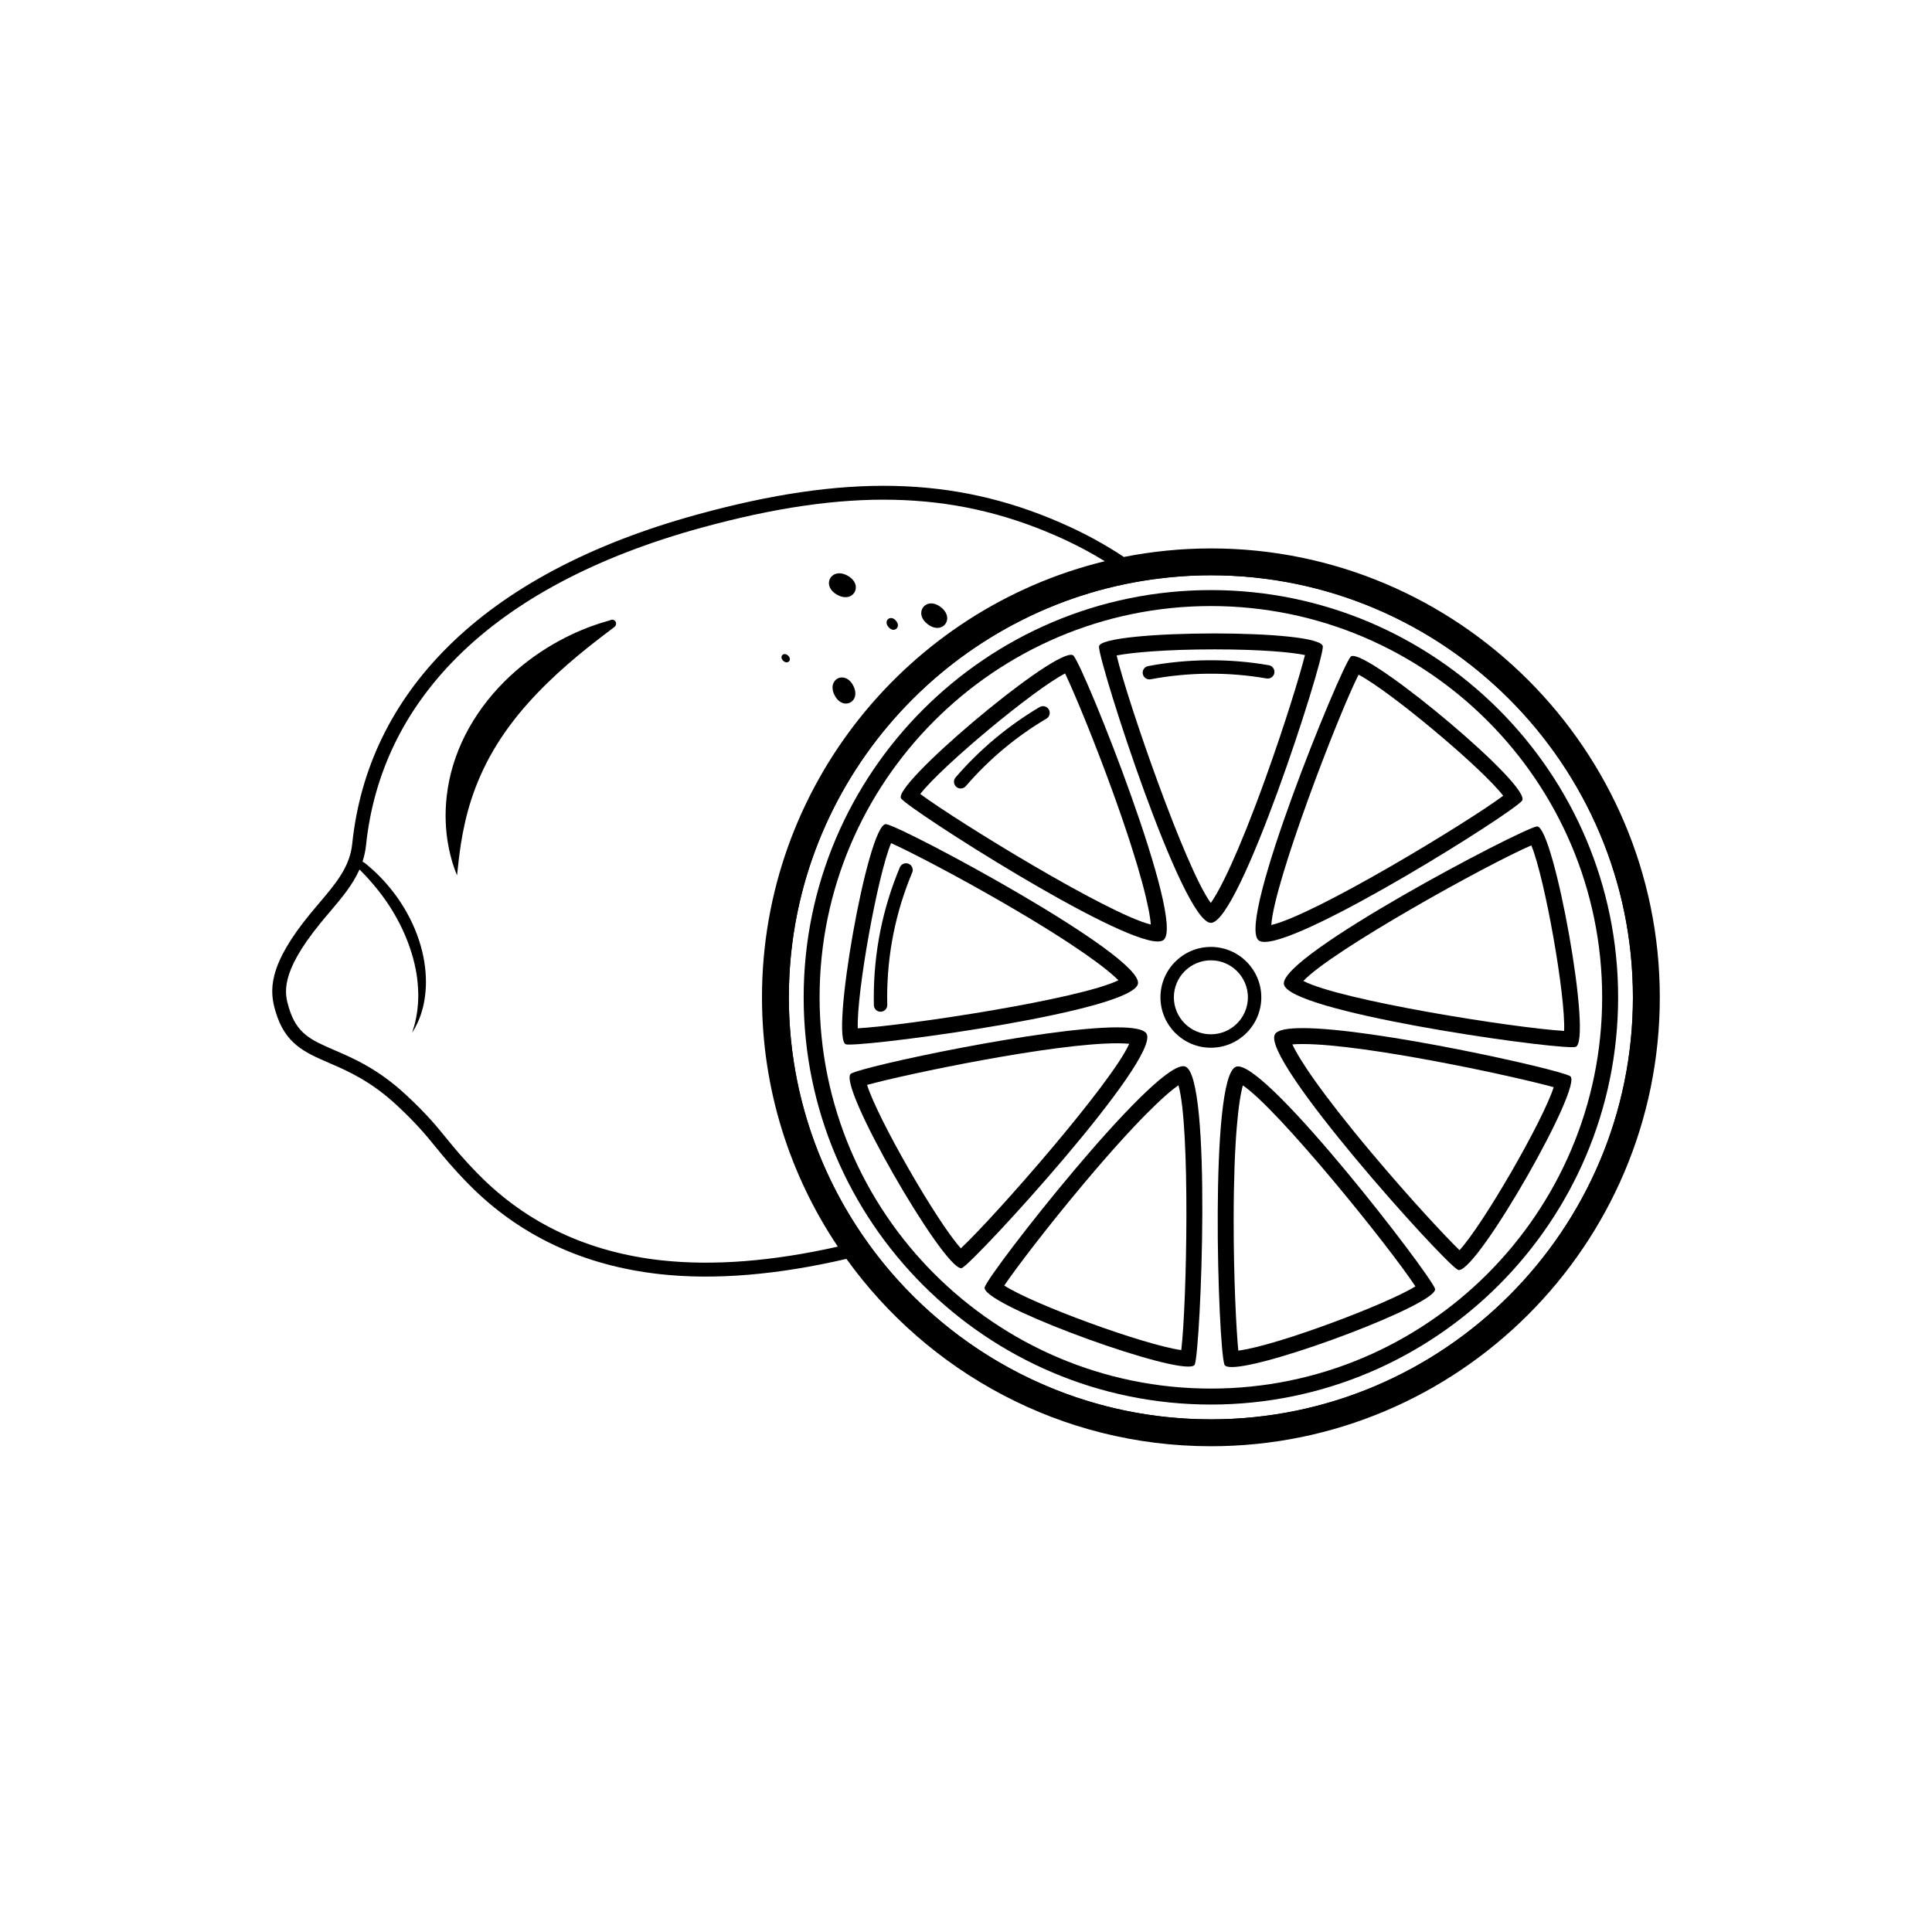<?xml version="1.0" encoding="UTF-8"?>
<!-- The Best Svg Icon site in the world: iconSvg.co, Visit us! https://iconsvg.co -->
<svg fill="#000000" width="800px" height="800px" version="1.1" viewBox="144 144 512 512" xmlns="http://www.w3.org/2000/svg">
 <g>
  <path d="m365.19 328.27c-2.211-4.254 2.719-6.816 4.93-2.562 2.211 4.258-2.719 6.816-4.93 2.562"/>
  <path d="m351.57 319.12c-1.18-1.113 0.109-2.481 1.289-1.371 1.176 1.109-0.113 2.481-1.289 1.371"/>
  <path d="m365.82 301.6c-4.316-2.453-1.469-7.461 2.848-5.008 4.312 2.453 1.465 7.461-2.848 5.008"/>
  <path d="m379.47 310.19c-1.465-1.707 0.508-3.398 1.973-1.695 1.461 1.707-0.512 3.402-1.973 1.695"/>
  <path d="m389.84 309.41c-3.894-3-0.414-7.512 3.481-4.512 3.891 3 0.414 7.512-3.481 4.512"/>
  <path d="m306.2 310.3c0.035 0 0.07-0.004 0.102-0.004 0.062-0.016 0.012-0.012 0.027-0.016-0.031-0.004-0.113-0.004-0.184-0.004-0.164 0.016-0.316 0.02-0.461 0.035"/>
  <path d="m302.66 310.03c0.578-0.34 1.422-0.828 2.527-1.418 0.141-0.078 0.289-0.148 0.438-0.223 0.086-0.039 0.156-0.082 0.285-0.121 0.051-0.012 0.047-0.02 0.148-0.035 0.051-0.004 0.105-0.016 0.164-0.016-0.004-0.02 0.504 0.039 0.691 0.254 0.184 0.156 0.441 0.469 0.332 1.055-0.242 0.598-0.289 0.457-0.289 0.504l-0.082 0.082-0.102 0.078-0.102 0.082c-0.293 0.223-0.598 0.453-0.914 0.695-0.59 0.441-1.219 0.926-1.898 1.438-1.34 1.027-2.832 2.184-4.43 3.469-1.594 1.281-3.289 2.688-5.031 4.211-1.746 1.512-3.531 3.152-5.312 4.891-3.566 3.469-7.09 7.348-10.152 11.523-3.082 4.164-5.668 8.621-7.617 13.062-0.984 2.215-1.816 4.43-2.5 6.57-0.691 2.144-1.234 4.231-1.664 6.191-0.891 3.926-1.32 7.348-1.609 9.781-0.27 2.457-0.426 3.871-0.426 3.871s-0.133-0.336-0.383-0.953c-0.242-0.625-0.578-1.559-0.934-2.762-0.695-2.414-1.504-5.957-1.676-10.355-0.188-4.383 0.309-9.617 1.91-14.992 0.809-2.68 1.875-5.387 3.199-8.012s2.898-5.176 4.656-7.57c3.519-4.801 7.781-8.957 12.152-12.254 2.172-1.66 4.394-3.094 6.531-4.352 2.152-1.25 4.25-2.301 6.227-3.18 1.977-0.875 3.824-1.574 5.484-2.129 0.832-0.27 1.605-0.527 2.324-0.723 0.336-0.098 0.66-0.184 0.965-0.27 0.016-0.012 0 0 0 0.004l-0.051 0.039-0.051 0.055"/>
  <path d="m464.9 296.45c61.676 0 111.84 50.172 111.84 111.85s-50.172 111.84-111.84 111.84c-61.68 0-111.85-50.172-111.85-111.84 0-61.668 50.172-111.85 111.85-111.85m0-3.555c-63.637 0-115.4 51.766-115.4 115.4 0 63.629 51.766 115.4 115.4 115.4 63.629 0 115.4-51.766 115.4-115.4 0-63.633-51.77-115.4-115.4-115.4z"/>
  <path d="m464.9 289.34c-7.891 0-15.594 0.793-23.059 2.262-4.762-3.168-10.312-6.273-16.895-9.129-28.184-12.254-56.918-12.895-96.078-2.144-28.371 7.785-50.676 19.621-66.289 35.184-14.672 14.621-23.168 32.16-25.242 52.152-0.637 6.106-4.379 10.512-8.715 15.621-0.844 0.992-1.703 2-2.551 3.043-5.113 6.262-8.172 11.512-9.348 16.047-1.055 4.062-0.484 7.055 0.301 9.68 2.543 8.598 7.672 10.812 14.164 13.621 4.938 2.133 11.074 4.793 18.047 11.293 5.18 4.824 7.648 7.852 10.262 11.047 2.246 2.758 4.57 5.602 8.73 9.836 13.371 13.578 30.434 21.594 50.727 23.816 14.512 1.594 31.094 0.191 49.359-4.051 21.613 30.039 56.844 49.648 96.594 49.648 65.594 0 118.96-53.363 118.96-118.96-0.008-65.602-53.371-118.97-118.96-118.97zm-145.56 188.67c-19.43-2.133-35.75-9.785-48.508-22.75-4.043-4.109-6.309-6.883-8.5-9.574-2.691-3.297-5.234-6.414-10.598-11.41-7.43-6.934-13.898-9.73-19.094-11.973-6.258-2.703-10.039-4.344-12.102-11.301-1.047-3.531-2.629-8.883 8.375-22.355 0.832-1.031 1.68-2.016 2.504-2.992 3.066-3.621 6.027-7.098 7.848-11.223 0.078 0.066 0.164 0.148 0.238 0.223 0.156 0.156 0.309 0.316 0.469 0.477 0.305 0.316 0.637 0.637 0.93 0.965 0.594 0.641 1.195 1.305 1.797 2.012 1.195 1.398 2.371 2.883 3.473 4.457 1.105 1.574 2.137 3.234 3.066 4.941 0.941 1.707 1.762 3.473 2.484 5.242 0.715 1.777 1.316 3.566 1.789 5.32 0.469 1.762 0.828 3.492 1.035 5.148 0.207 1.66 0.301 3.25 0.305 4.719-0.012 1.469-0.117 2.82-0.273 4.008-0.156 1.195-0.383 2.223-0.578 3.074-0.23 0.844-0.402 1.52-0.562 1.961-0.148 0.457-0.219 0.695-0.219 0.695s0.133-0.215 0.383-0.621c0.254-0.402 0.594-1.012 0.98-1.824 0.367-0.812 0.812-1.816 1.156-3.027 0.203-0.605 0.344-1.254 0.52-1.945 0.137-0.695 0.281-1.426 0.367-2.199 0.215-1.543 0.305-3.238 0.23-5.027-0.062-1.793-0.281-3.672-0.672-5.586-0.395-1.91-0.949-3.859-1.672-5.777-0.711-1.918-1.59-3.809-2.594-5.633-0.996-1.816-2.133-3.566-3.363-5.199-1.223-1.629-2.539-3.148-3.894-4.531-0.344-0.34-0.676-0.691-1.02-1.016-0.359-0.324-0.711-0.645-1.055-0.965-0.344-0.316-0.688-0.59-1.02-0.883-0.168-0.148-0.34-0.289-0.508-0.434-0.223-0.188-0.426-0.344-0.707-0.512-0.086-0.047-0.18-0.098-0.281-0.141 0.441-1.359 0.766-2.789 0.93-4.316 1.992-19.125 10.133-35.922 24.184-49.934 15.164-15.102 36.922-26.625 64.672-34.242 38.289-10.508 66.301-9.918 93.652 1.969 5.008 2.18 9.391 4.508 13.285 6.894-52.078 12.68-90.855 59.668-90.855 115.57 0 24.438 7.41 47.16 20.094 66.074-17.289 3.891-32.965 5.137-46.691 3.637zm145.56 42.133c-36.359 0-68.715-17.449-89.152-44.398-0.789-1.043-1.543-2.102-2.297-3.168-12.828-18.199-20.398-40.363-20.398-64.273 0-54.84 39.676-100.55 91.828-110.02 1.625-0.293 3.269-0.559 4.922-0.781 4.945-0.672 9.973-1.047 15.098-1.047 61.676 0 111.84 50.172 111.84 111.85 0 61.672-50.168 111.84-111.84 111.84z"/>
  <path d="m464.9 421.66c-7.367 0-13.367-5.992-13.367-13.359 0-7.363 5.996-13.355 13.367-13.355 7.363 0 13.359 5.992 13.359 13.355 0 7.363-5.996 13.359-13.359 13.359zm0-23.164c-5.41 0-9.812 4.398-9.812 9.801 0 5.402 4.398 9.805 9.812 9.805 5.402 0 9.805-4.398 9.805-9.805s-4.398-9.801-9.805-9.801z"/>
  <path d="m465.81 316.09c12.613 0 20.5 0.781 24.023 1.504-1.359 5.383-5.309 18.363-10.551 32.902-7.258 20.121-12.023 29.457-14.41 32.797-6.715-9.125-22.051-53.422-24.953-65.586 3.938-0.777 12.965-1.617 25.891-1.617m0-4.223c-15.129 0-30.574 1.215-30.574 3.492 0 4.469 22.055 73.211 29.668 73.211 7.606 0 29.66-68.359 29.66-73.211-0.004-2.371-14.238-3.492-28.754-3.492z"/>
  <path d="m504.03 322.8c8.398 4.387 32.719 24.746 38.336 32.09-9.797 7.258-49.762 31.496-61.457 34.246 0.715-11.305 17.539-55.215 23.121-66.336m-1.5-4.969c-0.285 0-0.484 0.07-0.605 0.219-2.879 3.422-30.215 70.238-24.395 75.133 0.352 0.301 0.898 0.434 1.625 0.434 11.312 0 65.254-33.902 68.184-37.395 2.992-3.559-38.688-38.391-44.809-38.391z"/>
  <path d="m549.82 368.03c3.606 8.785 9.105 39.914 8.688 49.176-13.402-0.812-59.094-8.059-69.109-13.242 7.684-8.137 48.68-30.871 60.422-35.934m1.523-5.023c-0.027 0-0.055 0.004-0.086 0.012-4.402 0.766-68.324 34.328-67.008 41.824 1.254 7.195 66.906 16.668 76.34 16.668 0.391 0 0.691-0.02 0.879-0.051 4.75-0.832-5.668-58.453-10.125-58.453z"/>
  <path d="m489.2 420.68c16.621 0 56.309 8.578 66.543 11.441-2.914 9.07-18.688 36.363-24.961 43.195-3.949-3.848-13.223-13.801-23.203-25.68-13.66-16.266-19.359-25.07-21.086-28.855 0.668-0.055 1.551-0.102 2.707-0.102m0-4.219c-3.981 0-6.664 0.477-7.324 1.621-3.82 6.582 44.23 59.973 48.43 62.406 0.098 0.055 0.207 0.082 0.332 0.082 5.207 0 33.227-49.199 29.449-51.391-3.191-1.855-51.91-12.719-70.887-12.719z"/>
  <path d="m473.37 431.65c9.414 6.309 38.898 42.84 45.734 53.262-7.769 4.777-36.777 15.719-46.938 17.016-0.543-5.512-1.238-19.07-1.234-34.547 0.008-21.379 1.32-31.781 2.438-35.73m-1.289-5.043c-0.191 0-0.367 0.027-0.527 0.086-7.16 2.574-4.734 74.367-3.074 78.93 0.156 0.453 0.852 0.66 1.977 0.66 10.16 0 55.199-16.992 53.828-20.781-1.477-4.113-43.645-58.895-52.203-58.895z"/>
  <path d="m456.3 431.61c3.152 10.902 2.223 57.84 0.75 70.18-9.941-1.398-39.148-12.086-46.918-17.109 3.102-4.551 11.32-15.406 21.309-27.285 13.762-16.367 21.473-23.473 24.859-25.785m1.258-5.059c-8.586 0-50.961 54.078-52.594 58.535-1.523 4.125 44.215 21.07 53.91 21.07 0.996 0 1.609-0.172 1.762-0.57 1.551-4.195 4.606-76.324-2.535-78.949-0.16-0.055-0.34-0.086-0.543-0.086z"/>
  <path d="m440.09 420.48c1.391 0 2.422 0.062 3.168 0.137-4.637 10.398-35.441 45.613-44.621 54.203-6.359-7.027-22.086-34.43-24.852-43.309 10.23-2.824 49.289-11.031 66.305-11.031m0-4.219c-19.227 0-67.078 10.262-70.531 12.242-4.129 2.352 24.305 51.578 29.145 51.578 0.105 0 0.199-0.02 0.281-0.07 3.887-2.215 52.637-55.465 48.863-62.066-0.688-1.188-3.527-1.684-7.758-1.684z"/>
  <path d="m380.15 367.43c5.023 2.285 17.125 8.508 30.531 16.297 18.512 10.75 26.844 17.117 29.699 20.055-10.086 4.981-55.461 11.914-69.062 12.734-0.328-9.539 5.254-40.535 8.832-49.086m-1.41-5.027c-4.809 0-14.875 57.582-10.508 58.367 0.18 0.035 0.461 0.051 0.848 0.051 9.211 0 75.188-8.941 76.488-16.129 1.367-7.484-61.945-41.422-66.723-42.285-0.031-0.004-0.066-0.004-0.105-0.004z"/>
  <path d="m426.26 322.47c2.375 4.981 7.637 17.531 12.895 32.121 7.227 20.078 9.516 30.312 9.82 34.422-11.508-2.875-51.398-27.398-61.098-34.602 5.828-7.484 30.121-27.688 38.383-31.941m1.551-4.938h-0.012c-6.527 0.004-47.703 34.828-44.977 38.105 2.676 3.238 56.754 37.863 67.969 37.863 0.711 0 1.238-0.133 1.586-0.418 5.859-4.856-20.77-71.562-23.867-75.301-0.156-0.172-0.387-0.25-0.699-0.25z"/>
  <path d="m377.36 412.12c-0.961 0-1.754-0.773-1.777-1.738-0.016-0.695-0.02-1.387-0.02-2.082 0-11.922 2.32-23.508 6.902-34.441 0.383-0.902 1.418-1.332 2.324-0.953 0.91 0.387 1.332 1.422 0.953 2.332-4.398 10.492-6.633 21.613-6.633 33.059 0 0.672 0.004 1.336 0.027 2 0.027 0.98-0.758 1.797-1.738 1.816-0.008 0.008-0.023 0.008-0.039 0.008zm21.234-59.16c-0.41 0-0.828-0.141-1.164-0.434-0.742-0.637-0.828-1.762-0.184-2.508 6.383-7.398 13.867-13.664 22.254-18.633 0.852-0.496 1.941-0.219 2.438 0.625 0.496 0.848 0.219 1.941-0.625 2.438-8.059 4.769-15.246 10.793-21.375 17.895-0.355 0.402-0.848 0.617-1.344 0.617zm50.004-28.918c-0.84 0-1.586-0.594-1.742-1.449-0.188-0.965 0.445-1.895 1.41-2.07 10.473-1.984 21.496-2.059 32.004-0.23 0.961 0.172 1.609 1.094 1.449 2.059-0.172 0.965-1.078 1.613-2.062 1.449-10.082-1.758-20.672-1.68-30.727 0.219-0.109 0.02-0.219 0.023-0.332 0.023z"/>
  <path d="m464.9 516.22c-59.508 0-107.92-48.41-107.92-107.92 0-59.5 48.414-107.92 107.92-107.92 59.5 0 107.92 48.414 107.92 107.92 0 59.508-48.418 107.92-107.92 107.92zm0-211.61c-57.18 0-103.7 46.516-103.7 103.69s46.516 103.69 103.7 103.69c57.176 0 103.69-46.516 103.69-103.69s-46.516-103.69-103.69-103.69z"/>
 </g>
</svg>